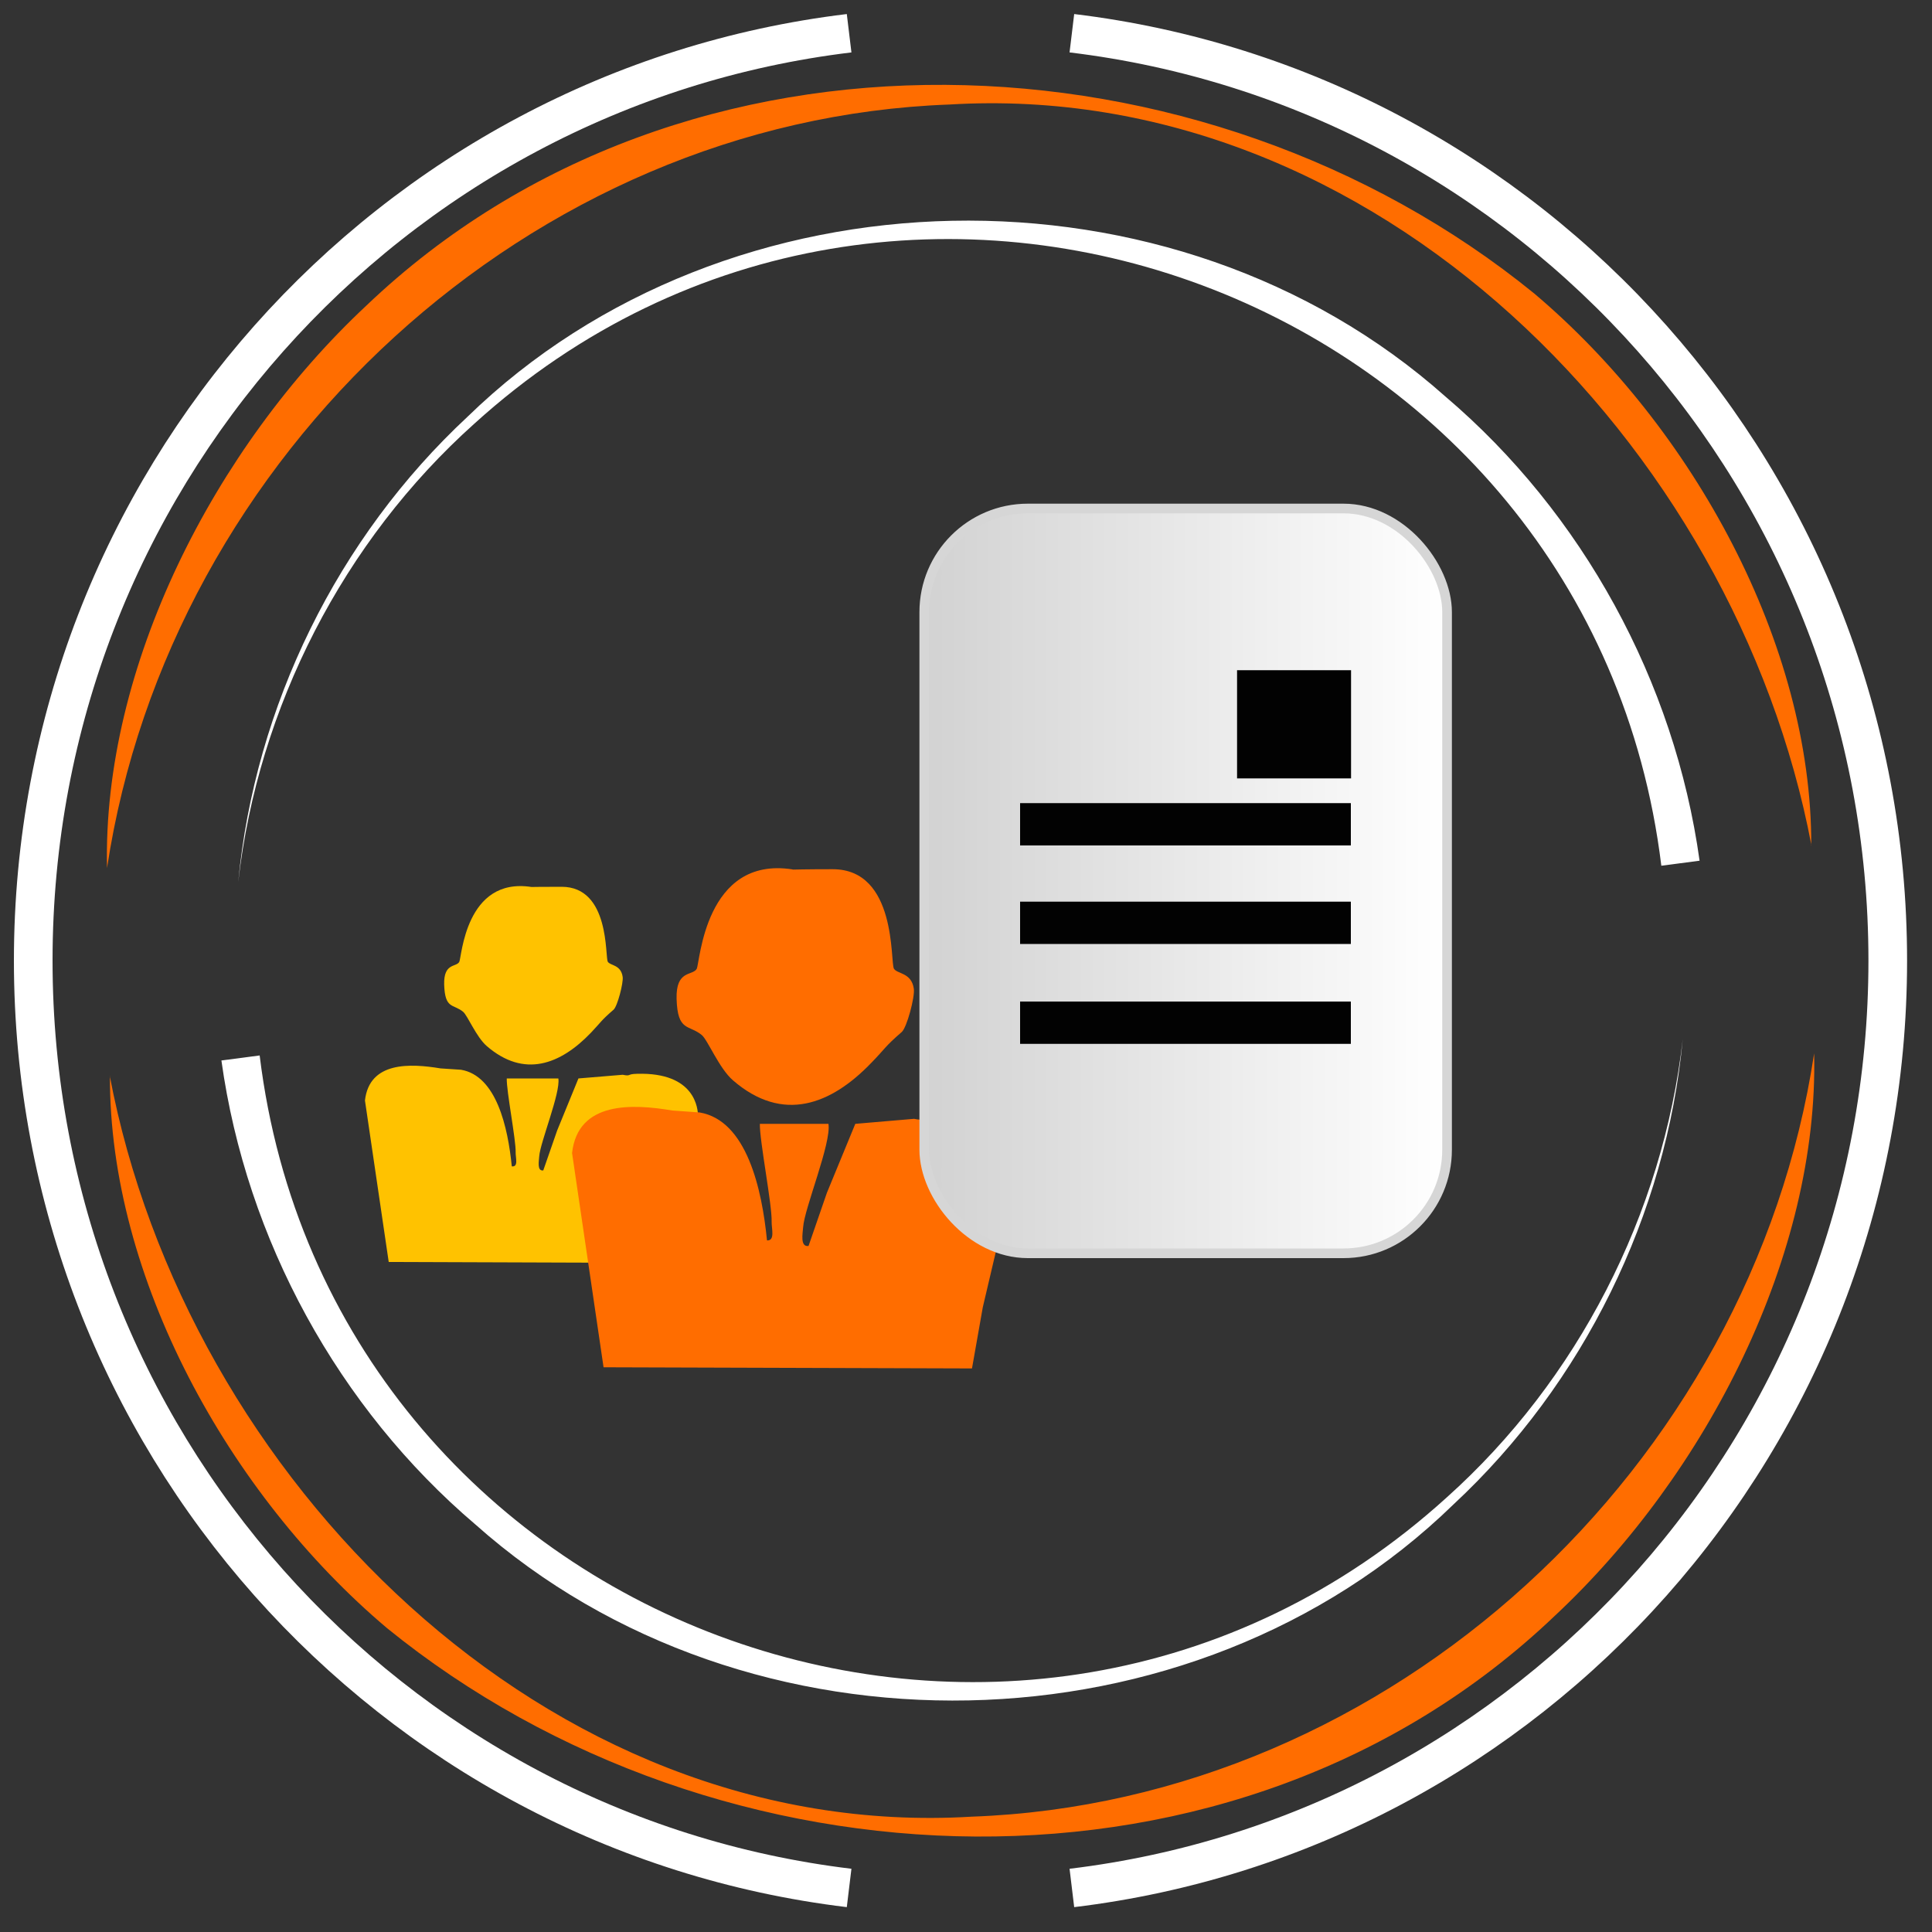 <?xml version="1.0" encoding="UTF-8"?>
<svg id="Layer_1" data-name="Layer 1" xmlns="http://www.w3.org/2000/svg" xmlns:xlink="http://www.w3.org/1999/xlink" viewBox="0 0 100 100">
  <rect x="0" y="0" width="100" height="100" fill="#333333" stroke="none"/>
  <defs>
    <style>
      .cls-1 {
        fill: #fff;
      }

      .cls-2 {
        fill: #020202;
      }

      .cls-3 {
        fill: #ff6d00;
      }

      .cls-4 {
        fill: url(#linear-gradient);
        stroke: #d6d6d6;
        stroke-width: .5px;
      }

      .cls-4, .cls-5 {
        stroke-miterlimit: 10;
      }

      .cls-5 {
        fill: none;
        stroke: #fff;
        stroke-width: 2px;
      }

      .cls-6 {
        fill: #ffc200;
      }
    </style>
    <linearGradient id="linear-gradient" x1="47.84" y1="45.6" x2="74.89" y2="45.6" gradientUnits="userSpaceOnUse">
      <stop offset="0" stop-color="#d2d2d2"/>
      <stop offset="1" stop-color="#fff"/>
    </linearGradient>
  </defs>
  <path class="cls-5" d="M43.95,1.72C20.16,4.59,1.72,24.98,1.72,49.72s18.44,45.13,42.23,48"/>
  <path class="cls-5" d="M55.48,97.72c23.79-2.87,42.23-23.26,42.23-48S79.27,4.59,55.48,1.72"/>
  <path class="cls-1" d="M13.44,54.63c3.61,29.56,39.33,42.95,61.45,22.87,6.75-6.05,11.18-14.65,12.21-23.72-.86,9.09-5.14,17.83-11.87,24.09-13.48,13.12-36.53,13.58-50.62,1.04-7.09-6.03-11.86-14.74-13.15-24.02l1.98-.26h0Z"/>
  <path class="cls-1" d="M85.99,44.81C82.38,15.25,46.66,1.86,24.54,21.94c-6.75,6.05-11.18,14.65-12.21,23.72.86-9.09,5.14-17.83,11.87-24.09,13.48-13.12,36.53-13.58,50.62-1.04,7.09,6.03,11.86,14.74,13.15,24.02l-1.98.26h0Z"/>
  <path class="cls-3" d="M5.68,55.68c3.93,20.76,22.61,39.68,44.62,38.35,21.67-.78,40.36-18.09,43.6-39.51.24,10.39-5.53,21.74-13.43,29.12-16.45,15.69-43.31,14.55-60.44.63-8.22-6.94-14.38-18.18-14.34-28.58h0Z"/>
  <path class="cls-3" d="M93.76,43.76c-3.93-20.76-22.61-39.68-44.62-38.35C27.46,6.2,8.78,23.51,5.54,44.93c-.24-10.39,5.53-21.74,13.43-29.12C35.42.12,62.29,1.26,79.41,15.19c8.22,6.94,14.38,18.18,14.34,28.58h0Z"/>
  <path class="cls-1" d="M73.22,29.85v13.84c-6.71-2.06-12.3,5-8.32,10.93h-12.11l-.56-.91c.04-.61-.69-16.74,0-22.6.06-.53.04-.94.56-1.26h20.43ZM64.91,34.22h-10.49v2.19h10.49v-2.19ZM64.91,39.31h-10.49v2.19h10.49v-2.19ZM60.93,46.23c.01-.78.19-1.68-.54-2.19h-5.97v2.19h6.51Z"/>
  <path class="cls-6" d="M26.49,60.37c.36.05.19-.47.2-.72.02-.65-.48-3.18-.46-3.83h2.67c.12.74-.94,3.31-.99,4.03-.01.22-.13.78.21.73l.72-2.07,1.1-2.69,2.29-.19c.46.09.19-.04.74-.05,3.03-.09,3.16,1.82,3.16,2.21l-1.22,5.19-.42,2.39-14.37-.05-1.23-8.36c.23-2.03,2.35-1.92,3.91-1.66l1.06.07c1.84.31,2.43,2.99,2.63,5Z"/>
  <path class="cls-6" d="M27.51,45.91s.52-.01,1.56-.01c2.51,0,2.24,3.63,2.39,3.88.13.21.68.14.77.79.04.31-.27,1.51-.47,1.69-.66.57-.63.62-1.17,1.19-1.58,1.65-3.46,2.37-5.4.69-.54-.47-.99-1.58-1.22-1.77-.51-.42-.94-.12-.98-1.41-.03-1.13.62-.89.78-1.17.13-.22.31-4.41,3.74-3.88Z"/>
  <path class="cls-3" d="M39.67,64.2c.47.06.26-.62.27-.95.03-.87-.63-4.22-.61-5.08h3.55c.16.99-1.25,4.39-1.31,5.35-.02.3-.17,1.04.28.97l.95-2.75,1.47-3.57,3.04-.26c.61.12.26-.05.98-.07,4.03-.12,4.2,2.42,4.2,2.93l-1.62,6.89-.56,3.17-19.07-.06-1.63-11.09c.3-2.69,3.12-2.55,5.19-2.2l1.41.1c2.44.41,3.23,3.97,3.49,6.63Z"/>
  <path class="cls-3" d="M41.03,45.01s.69-.02,2.07-.02c3.34,0,2.97,4.82,3.17,5.15.17.28.91.19,1.03,1.04.06.42-.36,2.01-.63,2.24-.88.76-.83.83-1.56,1.58-2.09,2.18-4.59,3.15-7.17.92-.72-.62-1.31-2.1-1.62-2.35-.67-.55-1.25-.16-1.3-1.87-.04-1.51.82-1.18,1.04-1.55.17-.29.41-5.86,4.96-5.15Z"/>
  <rect class="cls-4" x="47.84" y="26.32" width="27.06" height="38.55" rx="5.36" ry="5.36"/>
  <rect class="cls-2" x="64.03" y="34.69" width="5.9" height="5.6"/>
  <rect class="cls-2" x="52.8" y="41.57" width="17.12" height="2.19"/>
  <rect class="cls-2" x="52.8" y="46.67" width="17.12" height="2.19"/>
  <rect class="cls-2" x="52.8" y="51.84" width="17.12" height="2.19"/>
</svg>